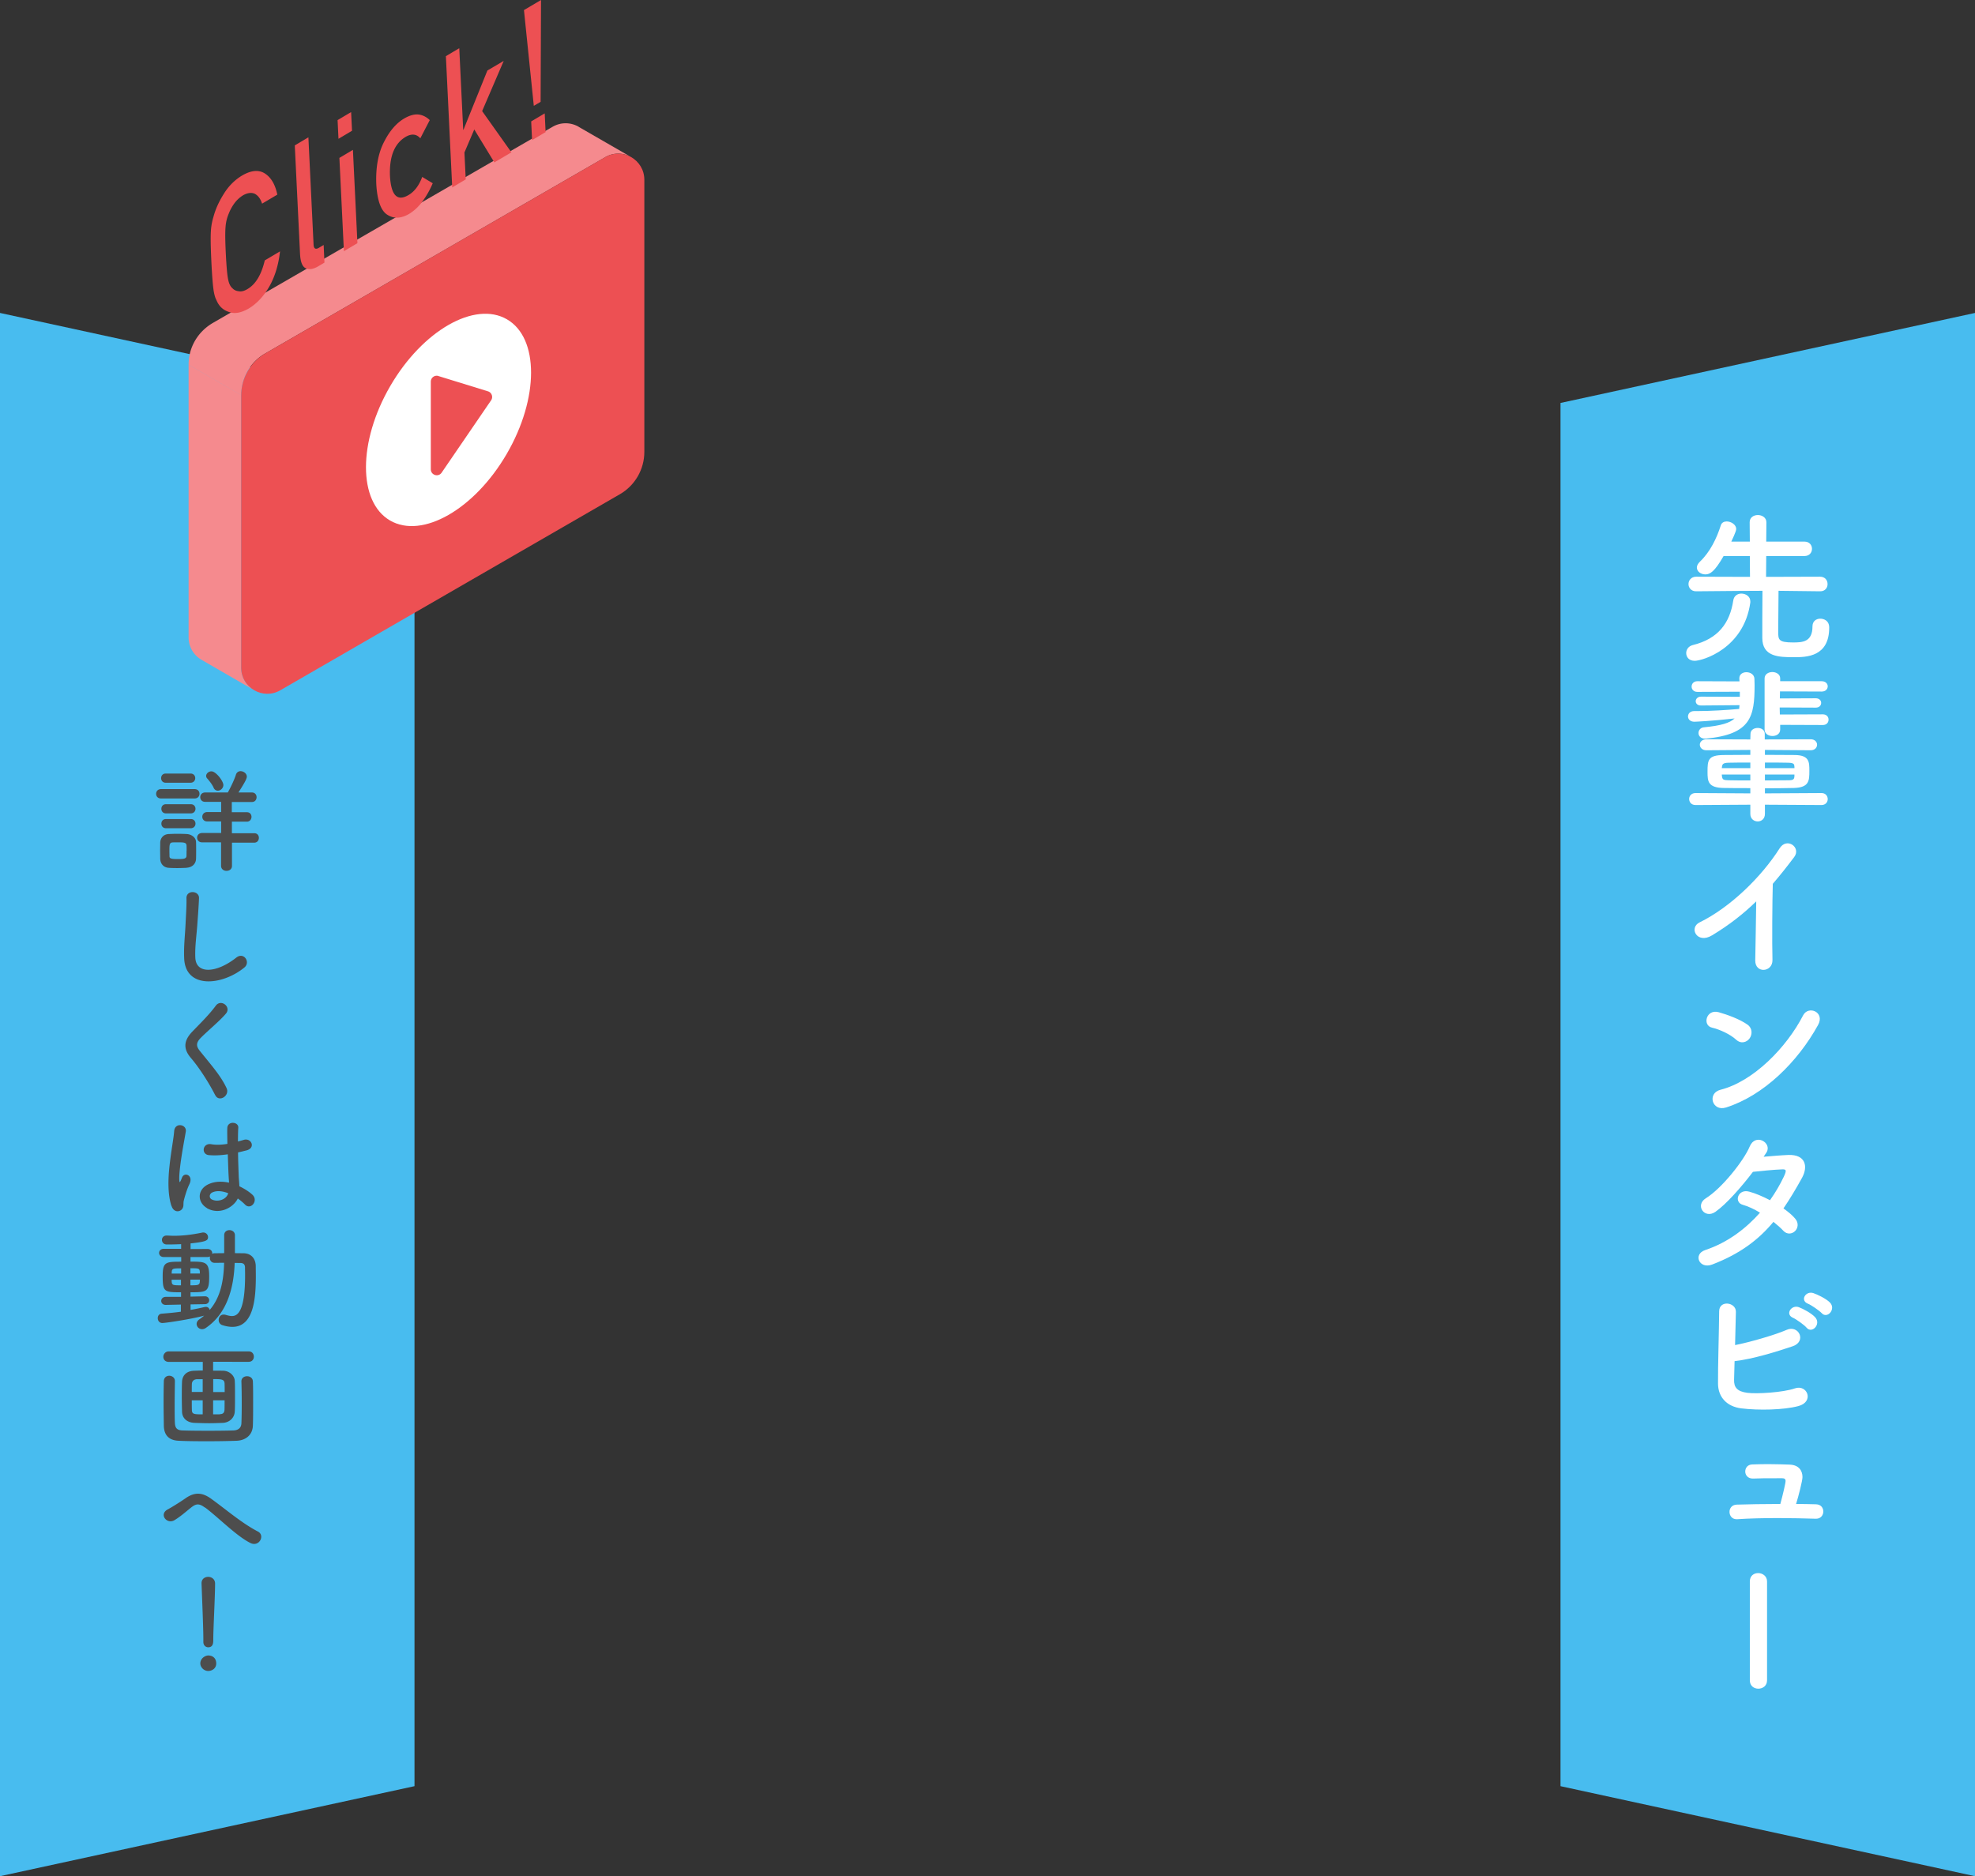 <svg id="_レイヤー_2" data-name="レイヤー 2" xmlns="http://www.w3.org/2000/svg" viewBox="0 0 240.86 228.84"><rect x="0" y="0" width="240.86" height="228.84" fill="#333333" stroke="none"/><defs><style>.cls-1{fill:#f58a8e}.cls-2{fill:#fff}.cls-3{fill:#ed5053}.cls-4{fill:#48bcef}.cls-5{fill:#4d4d4d}</style></defs><g id="_横タブ" data-name="横タブ"><path class="cls-4" d="M190.31 49.15v168.71l50.55 10.98V38.17l-50.55 10.98zM50.55 49.15v168.71L0 228.84V38.17l50.55 10.98z"/></g><g id="_イラスト" data-name="イラスト"><path class="cls-1" d="M70.57 15.46c-.93-.53-2.12-.6-3.17 0L25.99 39.37C24.14 40.44 23 42.34 23 44.48l6.42 3.71c0-2.13 1.14-4.1 2.98-5.11l41.41-23.91c1.06-.61 2.25-.54 3.18 0l-6.42-3.7ZM23 77.73c0 1.23.67 2.23 1.6 2.76l6.42 3.71a3.142 3.142 0 0 1-1.61-2.77V48.19L23 44.49v33.24Z"/><path class="cls-3" d="M32.39 43.08 73.8 19.17c2.12-1.23 4.78.31 4.78 2.76v33.18c0 2.13-1.13 4.1-2.98 5.17L34.19 84.19c-2.12 1.23-4.78-.31-4.78-2.76V48.25c0-2.13 1.13-4.1 2.98-5.17Z"/><ellipse class="cls-2" cx="54.7" cy="51.22" rx="14.19" ry="8.22" transform="rotate(-59.84 54.698 51.22)"/><path class="cls-3" d="m53.48 45.87 6.03 1.86c.46.14.66.7.38 1.1l-6.03 8.82c-.4.59-1.32.3-1.32-.41V46.55c0-.49.47-.83.93-.69ZM34.15 30.65c-.18 1.63-.61 3.06-1.29 4.27-.7 1.22-1.55 2.13-2.56 2.73-.91.51-1.68.65-2.32.42-.65-.2-1.13-.58-1.44-1.16-.1-.19-.18-.38-.26-.55-.07-.19-.14-.44-.2-.76-.11-.6-.21-1.81-.3-3.63-.09-1.86-.11-3.12-.06-3.8a7.4 7.4 0 0 1 .32-1.75c.24-.9.66-1.83 1.25-2.77.58-.94 1.32-1.69 2.23-2.24 1.12-.65 2.05-.73 2.8-.24s1.25 1.35 1.5 2.57l-1.86 1.1c-.17-.56-.46-.96-.86-1.19-.41-.2-.9-.14-1.46.17-.41.26-.76.58-1.05.97-.29.4-.52.82-.69 1.26a5.01 5.01 0 0 0-.39 1.6c-.06.62-.05 1.72.03 3.3.08 1.57.17 2.61.28 3.12.1.51.27.87.52 1.08.2.22.46.34.77.37.31.07.67-.02 1.08-.27.99-.58 1.69-1.75 2.1-3.49l1.86-1.1ZM35.96 17.73l1.65-.98.63 13.06c.02.52.24.66.66.41l.57-.34.1 2.15-.74.44c-.6.36-1.11.44-1.52.26-.43-.18-.67-.77-.72-1.77l-.64-13.24ZM41.17 14.65l1.65-.98.11 2.28-1.65.98-.11-2.28Zm.22 4.61 1.65-.98.55 11.38-1.65.98-.55-11.38ZM52.77 22.36c-.33.78-.73 1.49-1.2 2.14-.47.66-1.02 1.18-1.66 1.58-.97.57-1.85.62-2.63.14-.8-.46-1.27-1.71-1.39-3.75-.08-2.08.24-3.81.96-5.19.69-1.35 1.52-2.3 2.5-2.86.64-.36 1.21-.51 1.72-.45.5.07.95.3 1.34.68l-1.15 2.22c-.46-.52-1.03-.59-1.73-.21-1.41.8-2.07 2.41-1.97 4.83.14 2.38.91 3.13 2.31 2.27.7-.43 1.24-1.15 1.62-2.18l1.3.78ZM54.36 6.86l1.65-.98.48 9.95.04-.02 2.91-7.21 1.99-1.17-2.63 6.12 3.57 5.03-2.08 1.23-2.45-4.02-1.2 2.81.16 3.28-1.65.98-.77-15.99ZM63.9 1.23 65.98 0l-.05 12.42-.83.49-1.2-11.67Zm.88 13.58 1.65-.98.11 2.28-1.65.98-.11-2.28Z"/></g><g id="_文字" data-name="文字"><path class="cls-2" d="M205.64 79.66c0-.42.26-.84.8-.98 3.1-.76 4.52-2.68 4.94-5.44.08-.58.54-.84.98-.84.56 0 1.1.36 1.1.94v.14c-.78 5.66-5.86 7.12-6.78 7.12-.7 0-1.04-.46-1.04-.94Zm16.32-7.54-5.06-.06c0 1.34-.04 3.86-.04 4.96 0 1 .02 1.34 1.8 1.34 1.14 0 2.38-.04 2.38-1.96 0-.64.46-.94.96-.94.4 0 1.08.22 1.08 1.08 0 3.58-2.78 3.62-4.3 3.62-1.88 0-3.86-.06-3.86-2.36 0-.64 0-4.14.02-5.74-1.34 0-3.78.02-8.08.06h-.02c-.6 0-.92-.44-.92-.88s.32-.9.94-.9l6.56.02-.02-2.54h-3.2c-1.1 1.92-1.66 2.24-2.22 2.24s-1.04-.36-1.04-.84c0-.22.12-.46.36-.7 1.28-1.22 2.06-2.88 2.56-4.44.1-.34.4-.48.72-.48.54 0 1.16.4 1.16.92 0 .3-.52 1.36-.6 1.54h2.26l-.02-2.36c0-.6.5-.88 1-.88s1.04.3 1.04.88l-.02 2.36h4.66c.62 0 .92.44.92.88s-.3.88-.92.88h-4.66l-.02 2.54 6.58-.02c.62 0 .92.44.92.9s-.3.88-.9.88h-.02ZM207.44 86.05c-.44 0-.64-.26-.64-.52 0-.28.24-.56.64-.56l4.74.02v-.62l-5.18.02c-.46 0-.7-.32-.7-.64 0-.34.24-.66.7-.66l5.14.02-.02-.32v-.06c0-.5.42-.74.86-.74.48 0 .96.28.98.8 0 .24.02.5.02.76 0 3.86-.44 6.02-5.94 6.54h-.12c-.52 0-.78-.34-.78-.68 0-.32.22-.66.66-.7 2.1-.2 3.18-.54 3.74-1.08-2.64.3-4.76.4-4.9.4-.52 0-.78-.32-.78-.64 0-.34.26-.66.76-.66h.4c1.64 0 3.46-.12 5.08-.26.02-.14.02-.3.04-.46l-4.7.04Zm7.8 12.1v1.12c0 .62-.44.92-.88.92s-.9-.3-.9-.92v-1.12l-6.68.04c-.52 0-.78-.36-.78-.74 0-.36.26-.72.78-.72l6.68.04v-.64c-1.2 0-2.32 0-3.22-.02-1.96-.02-2-.82-2-1.98 0-1.42.06-2.02 1.96-2.04.88 0 2.02-.02 3.26-.02v-.6l-5.36.04c-.52 0-.8-.34-.8-.68 0-.32.28-.66.8-.66l5.36.02.02-.68c0-.48.44-.72.88-.72s.86.24.86.72v.68l5.6-.02c.52 0 .78.34.78.66 0 .34-.26.68-.78.68l-5.58-.04v.6c1.3 0 2.56.02 3.64.02 1.78.02 1.78.86 1.78 1.92 0 1.22-.02 2.04-1.88 2.1-1.02.02-2.26.04-3.54.04v.62l6.9-.04c.5 0 .76.36.76.74 0 .36-.26.72-.76.72l-6.9-.04Zm-1.78-5.14c-1.04 0-2 0-2.66.02-.68.02-.76.18-.8.52 0 .04-.02.1-.02.14h3.48v-.68Zm0 1.46h-3.48c0 .06.02.14.02.2.06.44.18.48.82.5.74.02 1.66.02 2.64.02v-.72Zm3.64-6.06v.58c0 .52-.46.78-.94.78s-.96-.26-.96-.8v-6.22c0-.52.48-.78.94-.78s.96.26.96.76v.36h5.06c.5 0 .74.32.74.62 0 .32-.24.64-.74.64l-5.08-.02-.02.86 4.38-.02c.44 0 .66.28.66.56 0 .3-.22.58-.66.58l-4.4-.02.02.86 5.24-.02c.48 0 .7.32.7.64 0 .34-.22.66-.7.66l-5.2-.02Zm1.74 5.12c-.02-.32-.04-.48-.76-.5-.7-.02-1.72-.02-2.84-.02v.68h3.6v-.16Zm0 .94h-3.6v.72c1.04 0 2.02-.02 2.86-.02.64 0 .72-.14.74-.52v-.18ZM208.8 114.08c-1.84 1.12-2.88-.92-1.52-1.58 3.68-1.8 7.5-5.48 9.76-9.04.88-1.38 2.64-.1 1.78 1.06-.9 1.2-1.76 2.28-2.62 3.28-.06 2.04-.1 7.28-.04 9.28.04 1.52-2.12 1.7-2.1.06.02-1.6.1-4.86.12-7.2-1.58 1.54-3.3 2.88-5.38 4.14ZM211.74 126.82c-.74-.68-2.02-1.26-2.96-1.48-1.2-.28-.7-2.3.82-1.88 1.06.3 2.56.84 3.52 1.52.62.44.58 1.2.26 1.66-.32.46-1.02.74-1.64.18Zm-1.24 8.26c-1.7.54-2.34-1.74-.68-2.16 4.02-1.02 8.06-5.16 10.08-9.08.64-1.24 2.7-.4 1.82 1.18-2.48 4.5-6.62 8.6-11.22 10.06ZM208.82 154.23c-1.6.62-2.38-1.26-.86-1.76 2.76-.92 4.98-2.64 6.68-4.56-.72-.44-1.46-.78-2.1-.96-1.12-.3-.6-2 .8-1.6.74.2 1.64.58 2.52 1.04.68-.96 1.24-1.94 1.68-2.86.38-.82.3-.92-.22-.9-.8.02-2.86.22-3.54.3-1.4 1.84-3.24 3.94-4.58 4.88-1.34.92-2.52-.82-1.16-1.66 1.94-1.2 4.62-4.58 5.34-6.3.7-1.7 2.76-.46 2.06.7-.1.16-.22.34-.36.54.98-.08 2.08-.18 3.04-.22 2.06-.06 2.42 1.38 1.64 2.8-.74 1.34-1.48 2.58-2.26 3.72.56.4 1.08.82 1.44 1.26.46.54.32 1.18-.04 1.52s-.96.44-1.42-.06c-.3-.32-.72-.7-1.2-1.08-1.78 2.14-4.02 3.88-7.46 5.2ZM211.48 168.26c-.04.98.4 1.46 1.6 1.62 1.16.16 4.4-.04 5.82-.54 1.52-.52 2.38 1.64.42 2.16-1.8.48-4.86.54-6.96.28-1.76-.22-2.82-1.36-2.84-3-.02-2 .12-6.46.14-8.84 0-1.4 2.06-1.12 2.04.06-.02 1.08-.06 2.58-.1 4.06 1.58-.3 4.8-1.2 6.3-1.86 1.46-.64 2.46 1.4.74 2-1.9.64-4.82 1.56-7.1 1.82-.02.88-.04 1.68-.06 2.24Zm7.2-7.52c-1.02-.42-.22-1.64.7-1.3.54.2 1.54.74 1.98 1.22.78.84-.38 2.06-1.04 1.28-.26-.32-1.24-1.02-1.64-1.2Zm1.82-1.72c-1.02-.4-.3-1.6.64-1.3.54.18 1.56.68 2.02 1.14.8.8-.32 2.06-1 1.3-.28-.3-1.26-.98-1.66-1.14ZM221.48 183.48c.6.02.88.44.88.88s-.3.88-.88.88h-.04c-1.36-.04-2.96-.08-4.54-.08-1.82 0-3.62.04-5.04.14h-.08c-.56 0-.86-.44-.86-.9 0-.42.28-.86.88-.88 1.34-.04 3.3-.08 5.32-.08.3-1.1.64-2.54.64-2.82 0-.2-.12-.32-.42-.32-2.06 0-2.72 0-3.52.04h-.06c-.62 0-.92-.44-.92-.86s.28-.84.84-.86c.64-.02 1.3-.04 1.92-.04 1.06 0 2.02.04 2.66.06 1.08.04 1.56.7 1.56 1.52 0 .44-.48 2.32-.78 3.28.86 0 1.68.02 2.44.04ZM213.4 192.89c0-.7.5-1.02 1.02-1.02s1.08.36 1.08 1.02v12.06c0 .68-.54 1.02-1.06 1.02s-1.04-.32-1.04-1.02v-12.06Z"/><path class="cls-5" d="M19.64 97.39c-.41 0-.6-.28-.6-.57s.2-.57.6-.57h4.09c.41 0 .6.28.6.57s-.2.57-.6.57h-4.09Zm3.11 8.46c-.29.01-.7.03-1.11.03s-.78-.01-1.06-.03c-.63-.04-1.02-.49-1.04-1.11 0-.36-.01-.69-.01-1.01s.01-.63.01-.94c.01-.53.35-1.02 1.02-1.06.27-.01.63-.03 1-.03.45 0 .91.01 1.23.03.53.03 1.11.39 1.12.99.01.32.01.67.01 1.02s0 .67-.01.98c-.01.63-.46 1.08-1.16 1.12Zm-2.54-10.38c-.38 0-.56-.28-.56-.56s.18-.56.56-.56h3.03c.38 0 .57.28.57.56s-.2.56-.57.56h-3.03Zm.03 3.74c-.38 0-.56-.28-.56-.56s.18-.56.56-.56h3.03c.38 0 .57.28.57.56s-.2.56-.57.56h-3.03Zm0 1.81c-.38 0-.56-.28-.56-.56s.18-.56.56-.56h3.03c.38 0 .57.28.57.56s-.2.56-.57.56h-3.03Zm2.52 2.76c0-.22 0-.46-.01-.66-.03-.35-.27-.38-1.04-.38-.25 0-.5 0-.66.01-.38.03-.39.27-.39 1.02 0 .22.01.46.01.67.01.24.1.34.99.34.62 0 1.05 0 1.08-.35.01-.2.01-.42.01-.66Zm5.53-1.04v2.86c.01.41-.32.62-.67.62-.32 0-.66-.2-.66-.62v-2.86h-2.3c-.41.01-.62-.28-.62-.57s.21-.57.62-.57h2.31v-1.41h-1.7c-.39.01-.6-.28-.6-.57s.21-.57.6-.57h1.7V97.8h-1.95c-.39.01-.6-.28-.6-.57s.21-.57.6-.57h2.76c.29-.5.81-1.57.99-2.17.1-.31.34-.43.57-.43.36 0 .76.28.76.67 0 .29-.35.87-1.02 1.93h1.64c.39 0 .57.29.57.57 0 .29-.18.59-.57.59h-2.45v1.25h1.83c.39-.01.57.28.57.56s-.18.59-.57.59h-1.82v1.41H31c.39-.01.57.28.57.56 0 .29-.18.59-.57.59h-2.72Zm-2.24-6.67c-.2-.45-.59-.9-.77-1.11-.1-.1-.14-.21-.14-.32 0-.29.31-.56.64-.56.56 0 1.46 1.19 1.46 1.67 0 .39-.35.69-.67.69-.21 0-.41-.11-.52-.36ZM22.46 116.86c-.06-1.47.1-2.66.17-4.15.04-.91.14-2.28.11-3.15-.03-1.04 1.55-.95 1.53-.03-.03.88-.13 2.21-.2 3.15-.1 1.48-.31 2.76-.25 4.12.08 2.05 2.58 1.91 5.01-.01.91-.71 1.76.57.97 1.22-2.73 2.23-7.21 2.63-7.34-1.15ZM26.25 133.59c-.81-1.6-2-3.42-2.97-4.55-.92-1.08-.92-2.07.17-3.21.95-.99 2.03-2.03 2.87-3.17.64-.85 1.9.14 1.25.95-.7.85-2.18 2.07-3.05 2.94-.6.6-.63 1.02-.17 1.6 1.4 1.75 2.59 3.07 3.28 4.57.43.94-.92 1.76-1.37.87ZM20.9 147.07c-.45-1.41-.41-3.22-.22-4.92.18-1.69.49-3.26.56-4.17.08-1.13 1.55-.85 1.42.03-.1.63-.34 1.85-.52 3.04s-.32 2.37-.27 2.93c.03.25.04.29.18.01.04-.08.14-.34.17-.41.32-.67 1.39-.2.88.85-.18.38-.32.76-.43 1.11s-.2.66-.25.88c-.11.39.07.78-.28 1.12-.36.34-1 .28-1.23-.48Zm4.36.29c-1.22-.7-1.25-2.3.21-2.94.76-.34 1.61-.35 2.46-.17 0-.22-.03-.43-.04-.7-.04-.57-.07-1.65-.11-2.76-.76.11-1.5.17-2.3.1-.97-.08-.8-1.51.28-1.33.62.11 1.29.07 1.97-.04-.01-.78-.03-1.5-.01-1.93.03-.91 1.4-.78 1.34-.03-.03.39-.04.98-.04 1.67.24-.07.49-.13.71-.2.91-.28 1.51.99.31 1.29-.34.08-.67.17-1.01.24.01 1.09.06 2.19.08 2.87.01.35.07.81.08 1.26.59.28 1.15.63 1.58 1.02.8.73-.2 1.95-.9 1.2-.25-.25-.55-.5-.87-.73-.53 1.11-2.24 2.05-3.77 1.18Zm2.55-1.83c-.7-.27-1.4-.34-1.93-.08-.34.15-.42.63-.08.83.67.38 1.81.08 2.03-.74h-.01ZM22.08 159.12l-1.86.04h-.01c-.36 0-.55-.24-.55-.49 0-.24.2-.49.56-.49h1.86v-.56c-2.06 0-2.24-.04-2.24-1.99 0-1.72.39-1.74 2.26-1.74v-.57h-2.14c-.36 0-.56-.25-.56-.5s.2-.5.56-.5h2.13v-.57c-.8.04-1.47.04-1.75.04-.39 0-.59-.28-.59-.56s.2-.53.57-.53h.04c.28.01.56.03.85.03 1.08 0 2.21-.13 3.45-.39.04-.01.1-.01.14-.01.34 0 .57.28.57.57 0 .42-.28.56-2.13.76v.69l2.06-.01c.38 0 .58.25.58.5 0 .03-.01.07-.01.1.08-.06.2-.08.32-.08.36 0 .76-.01 1.15-.01v-2.19c0-.42.32-.62.64-.62s.67.21.67.62v2.19c.34 0 .7.01 1.04.01.92.01 1.48.62 1.5 1.55 0 .41.01.83.01 1.25 0 2.69-.25 6.18-2.86 6.18-.38 0-.78-.07-1.22-.21a.642.642 0 0 1-.45-.63c0-.34.22-.66.6-.66.08 0 .17.01.27.04.28.08.52.14.74.14.6 0 1.61-.36 1.61-4.97 0-.34-.01-.66-.01-.97-.01-.39-.22-.52-.52-.53-.22 0-.48-.01-.74-.01-.1 2.96-.88 6.14-3.52 7.93-.15.11-.31.15-.46.15-.38 0-.66-.31-.66-.64 0-.2.1-.39.32-.55.21-.14.42-.31.6-.46-1.57.43-4.71.9-5.1.9-.36 0-.56-.29-.56-.59 0-.27.15-.53.49-.55.76-.06 1.55-.13 2.33-.24v-.84Zm0-3.03h-1.15c0 .1.01.18.01.25.04.42.17.43 1.13.43v-.69Zm.01-1.39c-1.05 0-1.12.03-1.15.5v.14h1.15v-.64Zm1.15 4.38v.69c.64-.11 1.23-.24 1.75-.36.04-.01.08-.01.13-.01.24 0 .41.17.45.38 1.36-1.58 1.71-3.66 1.76-5.76-.39 0-.8.01-1.15.01-.39 0-.59-.29-.59-.6 0-.06.01-.13.03-.18-.08.04-.2.07-.32.07h-2.07v.56c1.83 0 2.28.03 2.28 1.79 0 1.91-.28 1.95-2.28 1.95v.53l1.75-.04h.01c.34 0 .52.24.52.48s-.18.48-.53.48l-1.74.03Zm1.13-3.94c-.01-.45-.18-.45-1.15-.45v.64h1.15v-.2Zm-1.15.94v.69c.88 0 1.13-.01 1.15-.45 0-.08.01-.15.01-.24h-1.16ZM25.99 166.12v1.06c.35 0 .74 0 1.21.01.81.01 1.4.62 1.43 1.22.03.43.03 1.16.03 1.89s0 1.46-.03 1.86c-.03.73-.6 1.36-1.5 1.39-.8.03-1.2.04-1.6.04-.45 0-.87-.01-1.78-.04-.98-.03-1.53-.6-1.55-1.37-.01-.46-.03-1.18-.03-1.88s.01-1.39.03-1.78c.03-.63.42-1.3 1.49-1.33.39-.01.71-.03 1.04-.03v-1.05h-4.15c-.45 0-.66-.31-.66-.62s.24-.66.66-.66h9.75c.42 0 .63.32.63.64s-.21.63-.63.63H26Zm-4.66 2.34c-.01.88-.03 1.99-.03 3.04 0 .76 0 1.5.03 2.07.03.56.22.87.88.9.83.03 1.99.04 3.17.04s2.33-.01 3.12-.04c.56-.03.91-.31.94-.85.03-.7.04-1.53.04-2.38 0-.95-.01-1.92-.04-2.73v-.03c0-.41.34-.62.69-.62s.7.21.71.64c.03.62.03 1.55.03 2.54s0 2.02-.03 2.84c-.04 1.2-.95 1.82-1.99 1.85-.97.04-2.3.06-3.6.06s-2.58-.01-3.45-.06c-1.15-.04-1.79-.64-1.82-1.82-.01-.9-.03-1.9-.03-2.93 0-.85.01-1.71.03-2.52.01-.45.34-.66.66-.66s.69.22.69.64Zm3.39-.24h-.7c-.43.03-.6.28-.62.57-.01.22-.01.59-.01.99h1.33v-1.57Zm0 2.58h-1.33c0 .46 0 .88.01 1.15.01.53.21.56 1.32.56v-1.71Zm2.68-1.01c0-.41 0-.76-.01-1.01-.01-.55-.35-.57-1.39-.57v1.58h1.4Zm-.62 2.7c.36 0 .59-.13.6-.56.01-.25.01-.67.01-1.13h-1.4v1.71h.79ZM24.99 183.88c-.7-.52-1.06-.49-1.65-.03-.67.53-1.33 1.13-2.07 1.57-.92.55-1.93-.73-.81-1.32.35-.18 1.41-.83 2.13-1.33 1.22-.87 2.16-.69 3.17.04 1.79 1.29 3.74 2.98 5.69 3.99.91.46.17 1.93-.91 1.4-1.7-.84-3.91-3.12-5.53-4.33ZM25.4 203.81c-.53 0-.97-.45-.97-.92 0-.62.59-.97.97-.97.55 0 .97.34.97.97 0 .67-.59.92-.97.92Zm-.6-3.56v-.29c0-1.36-.14-4.62-.22-6.82v-.04c0-.52.41-.77.81-.77s.84.27.84.81c0 1.65-.22 5.5-.22 6.86 0 .34 0 .92-.62.92-.29 0-.59-.22-.59-.66Z"/></g></svg>